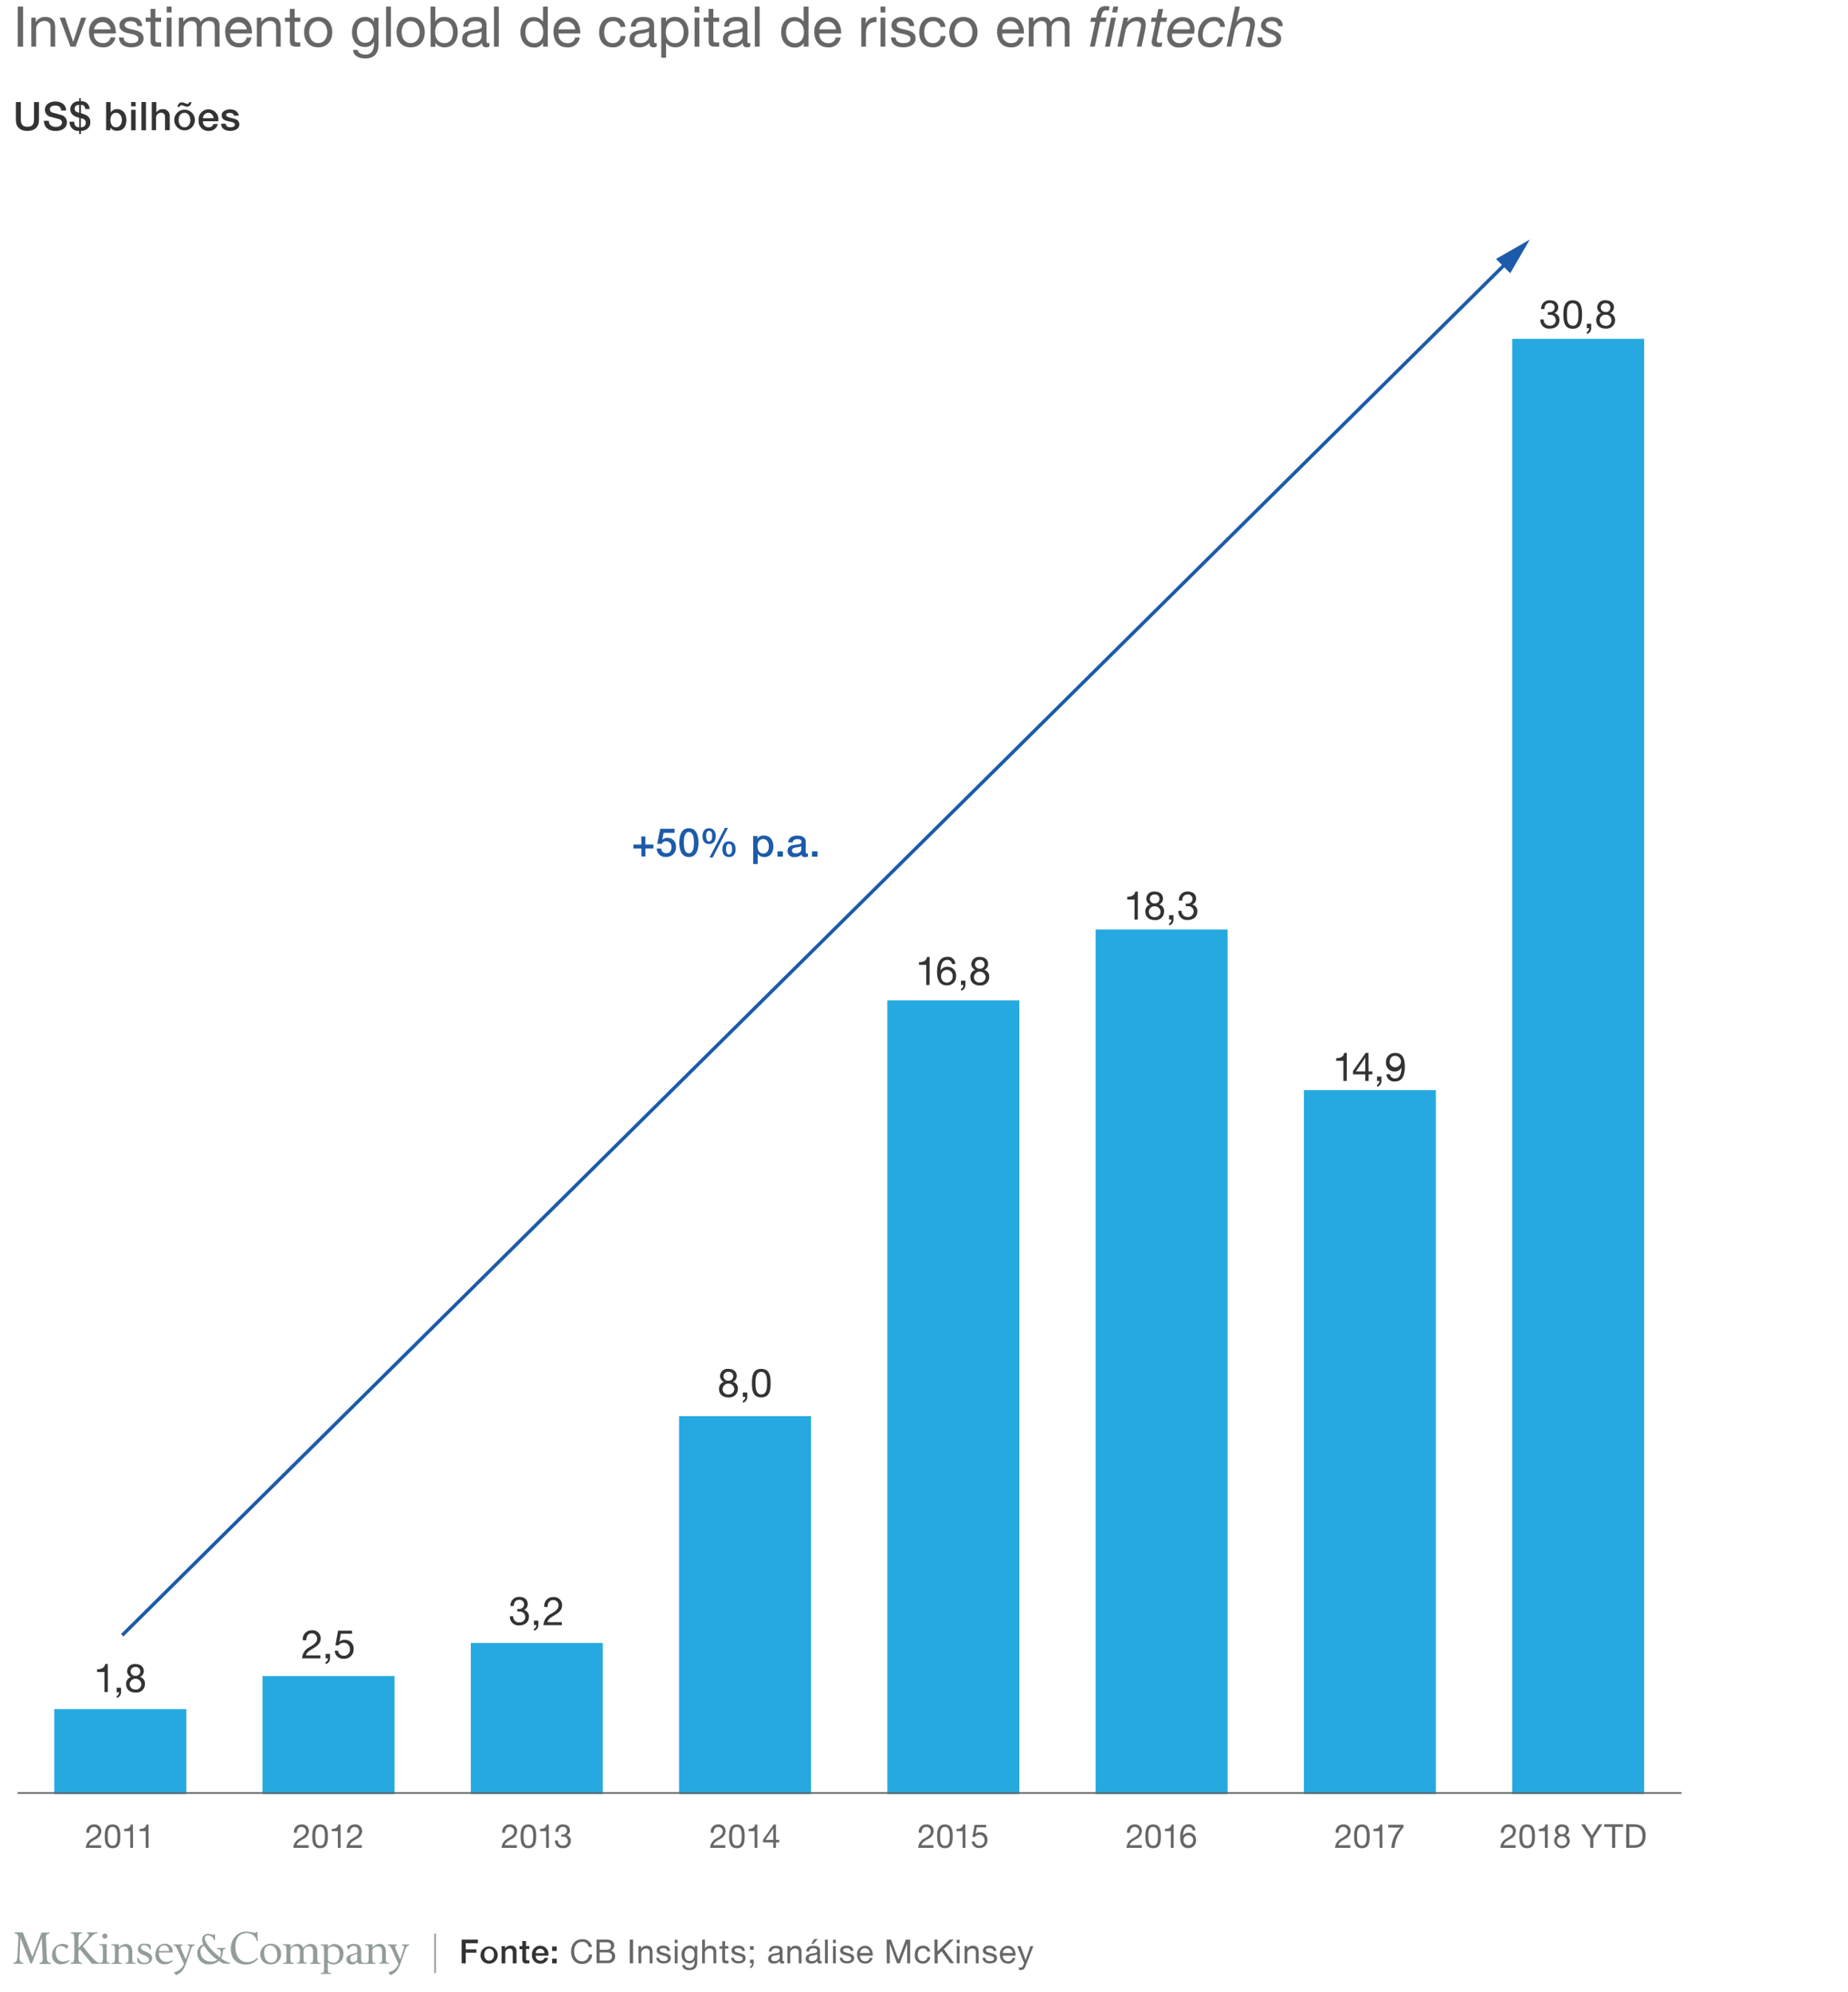 <svg xmlns="http://www.w3.org/2000/svg" viewBox="0 0 560 603.58"><defs><style>.cls-1{fill:#26a9e0;}.cls-2{fill:#333;}.cls-3,.cls-7,.cls-8{fill:none;}.cls-3{stroke:#939d98;}.cls-3,.cls-7{stroke-miterlimit:10;stroke-width:0.5px;}.cls-4{fill:#676767;}.cls-5{fill:#939d98;}.cls-6{fill:#666;}.cls-7{stroke:#666;stroke-linecap:square;}.cls-8{stroke:#1c5ba9;stroke-linejoin:round;stroke-width:1.05px;}.cls-9{fill:#1c5ba9;}</style></defs><title>Web-Synergy and disruption-Ex1 (port)</title><g id="Exhibit_" data-name="Exhibit #"><rect class="cls-1" x="458.23" y="102.68" width="40" height="441.04"/><rect class="cls-1" x="395.12" y="330.36" width="40" height="213.36"/><rect class="cls-1" x="332" y="281.68" width="40" height="262.05"/><rect class="cls-1" x="268.89" y="303.16" width="40" height="240.57"/><rect class="cls-1" x="205.78" y="429.17" width="40" height="114.56"/><rect class="cls-1" x="142.67" y="497.9" width="40" height="45.82"/><rect class="cls-1" x="79.56" y="507.93" width="40" height="35.8"/><rect class="cls-1" x="16.45" y="517.95" width="40" height="25.78"/><g id="Subtitle_unit_of_measure" data-name="Subtitle, unit of measure"><g id="Subtitle_Unit_of_measure-2" data-name="Subtitle/Unit of measure"><path class="cls-2" d="M4.82,30.92H6.31v5c0,1.16.08,2.49,2,2.49s2-1.33,2-2.49v-5h1.5V36.4c0,2.19-1.4,3.28-3.51,3.28S4.82,38.59,4.82,36.4Z"/><path class="cls-2" d="M14.8,36.62c0,1.32,1,1.84,2.17,1.84s1.81-.65,1.81-1.3a1,1,0,0,0-.71-1c-.6-.23-1.38-.39-2.55-.71a2.18,2.18,0,0,1-1.9-2.17c0-1.71,1.59-2.52,3.13-2.52,1.79,0,3.29.95,3.29,2.74h-1.5c-.07-1.11-.81-1.52-1.85-1.52-.69,0-1.57.26-1.57,1.12,0,.6.41.94,1,1.1.13,0,2,.53,2.47.66A2.28,2.28,0,0,1,20.28,37c0,1.92-1.7,2.68-3.41,2.68-2,0-3.53-.93-3.57-3.06Z"/><path class="cls-2" d="M22.49,36.88c0,1,.44,1.69,1.54,1.72V35.7c-1.31-.36-2.73-.89-2.73-2.64A2.46,2.46,0,0,1,24,30.71v-.93h.51v.93a2.33,2.33,0,0,1,2.63,2.34H25.8a1.14,1.14,0,0,0-1.26-1.26v2.53c1.45.39,2.84.93,2.84,2.66s-1.24,2.63-2.84,2.7v.94H24v-.94a2.66,2.66,0,0,1-2.91-2.8ZM24,31.79c-.87,0-1.36.34-1.36,1.18S23.35,34,24,34.19Zm.51,6.81c.87-.06,1.48-.46,1.48-1.42s-.73-1.18-1.48-1.37Z"/><path class="cls-2" d="M32.16,30.92h1.37v3.16h0a2.28,2.28,0,0,1,1.85-1c2,0,2.9,1.49,2.9,3.3s-.84,3.24-2.67,3.24a2.23,2.23,0,0,1-2.15-1h0v.85h-1.3Zm3.06,3.27c-1.15,0-1.74.87-1.74,2.19s.64,2.19,1.74,2.19,1.72-1.11,1.72-2.19S36.35,34.19,35.22,34.19Z"/><path class="cls-2" d="M39.74,30.92H41.1v1.29H39.74Zm0,2.36H41.1v6.2H39.74Z"/><path class="cls-2" d="M42.87,30.92h1.36v8.56H42.87Z"/><path class="cls-2" d="M46,30.92h1.37v3.17h0a2.19,2.19,0,0,1,1.86-1,2,2,0,0,1,2.2,2.11v4.26H50v-3.9c0-1-.41-1.39-1.21-1.39a1.51,1.51,0,0,0-1.5,1.63v3.66H46Z"/><path class="cls-2" d="M52.8,36.37a3.13,3.13,0,1,1,6.26,0,3.13,3.13,0,1,1-6.26,0ZM58,30.92a1.93,1.93,0,0,1-.39,1,1.14,1.14,0,0,1-.94.4,2.58,2.58,0,0,1-.88-.22,2.94,2.94,0,0,0-.83-.22.53.53,0,0,0-.51.49h-.68c.1-.61.52-1.35,1.25-1.35a2.39,2.39,0,0,1,1,.23,2.52,2.52,0,0,0,.74.22.59.59,0,0,0,.6-.52Zm-.34,5.45c0-1.07-.54-2.18-1.77-2.18s-1.76,1.11-1.76,2.18.54,2.2,1.76,2.2S57.7,37.45,57.7,36.37Z"/><path class="cls-2" d="M61.51,36.73a1.66,1.66,0,0,0,1.67,1.84,1.44,1.44,0,0,0,1.51-1H66a2.72,2.72,0,0,1-2.81,2.11,2.94,2.94,0,0,1-3-3.27,3,3,0,1,1,5.92.35Zm3.19-.9a1.61,1.61,0,0,0-1.55-1.64,1.63,1.63,0,0,0-1.64,1.64Z"/><path class="cls-2" d="M68.39,37.49c.07.79.67,1.08,1.4,1.08.52,0,1.42-.11,1.38-.82s-1-.8-2-1-2-.58-2-1.83,1.46-1.78,2.59-1.78,2.42.53,2.59,1.91H70.91c-.12-.65-.66-.83-1.26-.83-.4,0-1.13.1-1.13.64s1,.76,2,1,2,.59,2,1.81c0,1.48-1.49,2-2.77,2-1.56,0-2.72-.7-2.75-2.16Z"/></g></g><g id="Attribution_and_source_new" data-name="Attribution and source new"><line class="cls-3" x1="131.85" y1="585.96" x2="131.85" y2="597.96"/><path class="cls-2" d="M139.89,587.81h4.93v1.08h-3.68v1.87h3.23v1h-3.23V595h-1.25Z"/><path class="cls-2" d="M145.62,592.36a2.61,2.61,0,1,1,2.61,2.73A2.5,2.5,0,0,1,145.62,592.36Zm4.08,0c0-.89-.45-1.82-1.47-1.82s-1.47.93-1.47,1.82.45,1.83,1.47,1.83S149.7,593.26,149.7,592.36Z"/><path class="cls-2" d="M152,589.78h1.08v.76l0,0a1.85,1.85,0,0,1,1.61-.92,1.63,1.63,0,0,1,1.83,1.76V595h-1.14V591.7c0-.81-.34-1.16-1-1.16a1.26,1.26,0,0,0-1.25,1.36V595H152Z"/><path class="cls-2" d="M157.41,589.78h.86v-1.55h1.14v1.55h1v.85h-1v2.76c0,.47,0,.71.55.71a2,2,0,0,0,.48,0v.88c-.25,0-.49.06-.74.06-1.19,0-1.41-.46-1.43-1.32v-3h-.86Z"/><path class="cls-2" d="M162.35,592.66a1.38,1.38,0,0,0,1.39,1.53,1.2,1.2,0,0,0,1.26-.86h1.08a2.26,2.26,0,0,1-2.34,1.76,2.45,2.45,0,0,1-2.53-2.72,2.5,2.5,0,1,1,4.94.29Zm2.66-.75a1.33,1.33,0,1,0-2.66,0Z"/><path class="cls-2" d="M167.31,589.89h1.39v1.35h-1.39Zm0,3.71h1.39V595h-1.39Z"/><path class="cls-4" d="M178.38,590a1.88,1.88,0,0,0-2-1.52c-1.7,0-2.42,1.4-2.42,2.89s.72,3,2.43,3a2,2,0,0,0,2.06-2.06h1a2.91,2.91,0,0,1-3.09,2.86c-2.22,0-3.3-1.64-3.3-3.72s1.18-3.76,3.38-3.76a2.72,2.72,0,0,1,2.93,2.32Z"/><path class="cls-4" d="M180.78,587.81h2.59a4.3,4.3,0,0,1,1.89.26,1.69,1.69,0,0,1,.84,1.49,1.65,1.65,0,0,1-1.06,1.6v0a1.64,1.64,0,0,1,1.36,1.72,2,2,0,0,1-2.17,2.05h-3.45Zm.95,3.07h1.9c1.08,0,1.52-.39,1.52-1.14,0-1-.7-1.13-1.52-1.13h-1.9Zm0,3.27h2.38a1.22,1.22,0,0,0,1.34-1.28c0-.93-.75-1.19-1.55-1.19h-2.17Z"/><path class="cls-4" d="M190.85,587.81h1V595h-1Z"/><path class="cls-4" d="M193.46,589.78h.8v.82h0a1.8,1.8,0,0,1,1.68-.94c1.36,0,1.78.78,1.78,1.89V595h-.85v-3.5a1,1,0,0,0-1-1,1.45,1.45,0,0,0-1.53,1.62V595h-.85Z"/><path class="cls-4" d="M199.74,593.32c0,.76.69,1,1.39,1,.53,0,1.25-.12,1.25-.77s-.84-.77-1.69-1-1.69-.47-1.69-1.46,1-1.47,1.93-1.47c1.14,0,2,.36,2.12,1.62h-.85c-.06-.66-.64-.87-1.2-.87s-1.1.14-1.1.66.9.71,1.69.9,1.69.47,1.69,1.47c0,1.23-1.15,1.63-2.2,1.63s-2.14-.47-2.19-1.75Z"/><path class="cls-4" d="M205.32,588.85h-.85v-1h.85Zm-.85.93h.85V595h-.85Z"/><path class="cls-4" d="M211.29,594.51c0,1.68-.76,2.54-2.39,2.54-1,0-2.09-.39-2.14-1.52h.85c0,.62.78.84,1.34.84,1.11,0,1.55-.8,1.55-2v-.34h0a1.72,1.72,0,0,1-1.61.94,2.34,2.34,0,0,1-2.31-2.62,2.44,2.44,0,0,1,2.39-2.73,1.69,1.69,0,0,1,1.54.86h0v-.74h.79Zm-.83-2.25c0-.91-.4-1.85-1.47-1.85s-1.53.89-1.53,1.88.34,2,1.46,2S210.46,593.23,210.46,592.26Z"/><path class="cls-4" d="M212.78,587.81h.85v2.73h0a1.75,1.75,0,0,1,1.63-.88c1.36,0,1.78.78,1.78,1.89V595h-.85v-3.5a1,1,0,0,0-1.05-1,1.45,1.45,0,0,0-1.53,1.62V595h-.85Z"/><path class="cls-4" d="M219.72,589.78h1v.75h-1v3.21c0,.39.11.46.64.46h.39V595h-.65c-.88,0-1.23-.18-1.23-1.13v-3.29H218v-.75h.88v-1.55h.85Z"/><path class="cls-4" d="M222.41,593.32c0,.76.69,1,1.39,1,.53,0,1.25-.12,1.25-.77s-.84-.77-1.69-1-1.69-.47-1.69-1.46,1-1.47,1.93-1.47c1.14,0,2.05.36,2.12,1.62h-.85c-.06-.66-.64-.87-1.2-.87s-1.1.14-1.1.66.9.71,1.69.9,1.68.47,1.68,1.47c0,1.23-1.14,1.63-2.19,1.63s-2.14-.47-2.19-1.75Z"/><path class="cls-4" d="M228.39,590.89h-1.11v-1.11h1.11Zm-1.11,3h1.11v1a1.48,1.48,0,0,1-1.1,1.57v-.5a1,1,0,0,0,.58-1h-.59Z"/><path class="cls-4" d="M237.62,594.93a1.11,1.11,0,0,1-.6.14c-.44,0-.72-.24-.72-.8a2.29,2.29,0,0,1-1.82.8c-.94,0-1.71-.42-1.71-1.45s.87-1.42,1.75-1.59,1.74-.12,1.74-.76-.61-.86-1.15-.86c-.72,0-1.25.22-1.29,1H233c.05-1.28,1-1.73,2.19-1.73.93,0,1.94.21,1.94,1.42v2.66c0,.4,0,.58.26.58a.66.66,0,0,0,.26-.05Zm-1.37-2.65a4.38,4.38,0,0,1-1.54.35c-.56.1-1,.3-1,.93s.48.76,1,.76c1.12,0,1.58-.7,1.58-1.17Z"/><path class="cls-4" d="M238.62,589.78h.8v.82h0a1.8,1.8,0,0,1,1.68-.94c1.36,0,1.78.78,1.78,1.89V595h-.85v-3.5a1,1,0,0,0-1.05-1,1.45,1.45,0,0,0-1.53,1.62V595h-.85Z"/><path class="cls-4" d="M249,594.93a1.11,1.11,0,0,1-.6.14c-.44,0-.72-.24-.72-.8a2.29,2.29,0,0,1-1.82.8c-.94,0-1.71-.42-1.71-1.45s.87-1.42,1.75-1.59,1.74-.12,1.74-.76-.61-.86-1.15-.86c-.72,0-1.25.22-1.29,1h-.85c0-1.28,1-1.73,2.19-1.73.93,0,1.94.21,1.94,1.42v2.66c0,.4,0,.58.26.58a.66.66,0,0,0,.26-.05Zm-1.37-2.65a4.38,4.38,0,0,1-1.54.35c-.56.1-1,.3-1,.93s.48.76,1,.76c1.12,0,1.58-.7,1.58-1.17Zm-.9-4.64h1.09l-1.31,1.43h-.64Z"/><path class="cls-4" d="M250,587.81h.85V595H250Z"/><path class="cls-4" d="M253.27,588.85h-.85v-1h.85Zm-.85.93h.85V595h-.85Z"/><path class="cls-4" d="M255.31,593.32c0,.76.69,1,1.39,1,.53,0,1.25-.12,1.25-.77s-.84-.77-1.69-1-1.69-.47-1.69-1.46,1-1.47,1.93-1.47c1.14,0,2,.36,2.12,1.62h-.85c-.06-.66-.64-.87-1.2-.87s-1.1.14-1.1.66.9.71,1.69.9,1.68.47,1.68,1.47c0,1.23-1.14,1.63-2.19,1.63s-2.14-.47-2.19-1.75Z"/><path class="cls-4" d="M264.39,593.31a2.07,2.07,0,0,1-2.2,1.76c-1.65,0-2.43-1.14-2.48-2.72a2.49,2.49,0,0,1,2.43-2.69c1.82,0,2.38,1.71,2.33,3h-3.86a1.52,1.52,0,0,0,1.61,1.7,1.25,1.25,0,0,0,1.34-1Zm-.81-1.44a1.49,1.49,0,0,0-1.49-1.46,1.47,1.47,0,0,0-1.48,1.46Z"/><path class="cls-4" d="M268.7,587.81H270l2.25,6,2.25-6h1.3V595h-.9V589h0L272.66,595h-.81L269.62,589h0V595h-.9Z"/><path class="cls-4" d="M281,591.44a1.2,1.2,0,0,0-1.28-1c-1.23,0-1.61,1-1.61,2s.43,1.89,1.51,1.89a1.34,1.34,0,0,0,1.42-1.26h.87a2.15,2.15,0,0,1-2.28,2,2.35,2.35,0,0,1-2.42-2.64c0-1.55.8-2.77,2.44-2.77a2,2,0,0,1,2.23,1.78Z"/><path class="cls-4" d="M283.16,587.81h.95v3.56l3.61-3.56H289l-3,2.88,3.12,4.26h-1.19l-2.58-3.61-1.19,1.11V595h-.95Z"/><path class="cls-4" d="M290.79,588.85h-.85v-1h.85Zm-.85.93h.85V595h-.85Z"/><path class="cls-4" d="M292.31,589.78h.8v.82h0a1.8,1.8,0,0,1,1.68-.94c1.36,0,1.77.78,1.77,1.89V595h-.84v-3.5a1,1,0,0,0-1.05-1,1.45,1.45,0,0,0-1.53,1.62V595h-.85Z"/><path class="cls-4" d="M298.59,593.32c0,.76.69,1,1.39,1,.53,0,1.25-.12,1.25-.77s-.84-.77-1.69-1-1.69-.47-1.69-1.46,1-1.47,1.93-1.47c1.14,0,2.05.36,2.12,1.62h-.85c-.06-.66-.64-.87-1.2-.87s-1.1.14-1.1.66.9.71,1.69.9,1.69.47,1.69,1.47c0,1.23-1.15,1.63-2.2,1.63s-2.14-.47-2.19-1.75Z"/><path class="cls-4" d="M307.67,593.31a2.07,2.07,0,0,1-2.2,1.76c-1.65,0-2.43-1.14-2.48-2.72a2.49,2.49,0,0,1,2.43-2.69c1.83,0,2.38,1.71,2.33,3h-3.86a1.52,1.52,0,0,0,1.61,1.7,1.25,1.25,0,0,0,1.34-1Zm-.81-1.44a1.49,1.49,0,0,0-1.49-1.46,1.47,1.47,0,0,0-1.48,1.46Z"/><path class="cls-4" d="M310.87,595.64c-.39,1-.74,1.38-1.5,1.38a1.69,1.69,0,0,1-.59-.09v-.78a1.74,1.74,0,0,0,.5.12.73.73,0,0,0,.7-.47l.35-.88-2.05-5.14h1l1.51,4.23h0l1.44-4.23h.9Z"/><path class="cls-5" d="M12,595.12v-.29c.72-.08,1-.38.93-1.34l-.28-6.24-3,7.8H9.24l-3.06-7.8-.27,5.86c0,1.23.22,1.56,1.15,1.72v.29H4v-.29c.87-.1,1.21-.56,1.28-1.81l.3-5.82c0-1.1-.68-1.23-1.18-1.33v-.28H6.91L9.79,593l2.81-7.33H15v.3c-.75.06-1.11.43-1.08,1.3l.28,6c.05,1.15.39,1.55,1.24,1.63v.29H12"/><path class="cls-5" d="M18.6,595.28a2.63,2.63,0,0,1-2.83-2.82,3.26,3.26,0,0,1,3.11-3.36,2.9,2.9,0,0,1,1.78.51,2.21,2.21,0,0,1-.38,1l-.12,0a2.16,2.16,0,0,0-1.73-.87,1.49,1.49,0,0,0-1.08.38,2,2,0,0,0-.46,1.48c0,1.47.61,2.86,2.26,2.86a3.4,3.4,0,0,0,1.74-.49l.13.28a3.5,3.5,0,0,1-2.42,1"/><path class="cls-5" d="M27.87,595.12c-1.31-1.48-2.52-3-3.66-4.41l-.44.5v.53c0,2.86,0,2.94,1.08,3.09v.29H21.44v-.29c1-.08,1.08-.25,1.08-2.91v-3.29c0-2.46-.05-2.67-1.08-2.76v-.28h3.41v.28c-1,.13-1.08.29-1.08,2.73v1.79l2.51-2.77c.61-.67.66-1,.66-1.22s-.17-.44-.58-.53v-.28h3.19v.28c-.93,0-1.46.59-2.46,1.68l-2,2.26c.63.82,1.71,2.11,2.36,2.88,1.68,1.94,2.21,2.09,2.74,2.14v.29H27.87"/><path class="cls-5" d="M31.69,587.5a.77.77,0,0,1,0-1.53.77.77,0,1,1,0,1.53m-1.57,7.62v-.29c1-.05,1.06-.05,1.06-2.16v-1.46c0-1.66-.12-1.71-1.08-1.75v-.28h2.23v3.51c0,2.09,0,2.08,1,2.14v.29Z"/><path class="cls-5" d="M38,595.12v-.29c.85-.05.92-.06.92-2v-1.2c0-1.43-.58-1.74-1.32-1.74s-1.64.68-1.64,1.23v1.61c0,2.09,0,2.08,1,2.14v.29H33.76v-.29c1-.05,1.06-.05,1.06-2.16v-1.46c0-1.66-.12-1.71-1.08-1.75v-.28H36v1.07a2.75,2.75,0,0,1,2.18-1.15c.94,0,1.92.56,1.92,2.36v1.33c0,2,0,2,1,2v.29H38"/><path class="cls-5" d="M43.75,595.27c-.79,0-1.73-.2-2-.59a5.53,5.53,0,0,1-.14-1.36H42a1.74,1.74,0,0,0,1.8,1.51c.86,0,1.38-.33,1.38-.88,0-1.63-3.41-1.23-3.41-3.22a1.74,1.74,0,0,1,2-1.68,4.72,4.72,0,0,1,1.74.3,3.87,3.87,0,0,1,.17,1.48h-.27a1.89,1.89,0,0,0-1.71-1.38c-.55,0-1,.25-1,.74,0,1.42,3.39,1.09,3.39,3.28,0,1-.86,1.8-2.27,1.8"/><path class="cls-5" d="M51.23,591.26H48.17c.1-1.1.6-1.71,1.54-1.71s1.5.61,1.52,1.71m1.08,3.06-.13-.28a3.45,3.45,0,0,1-1.75.5c-1.65,0-2.33-1.48-2.28-2.83h4.16A2.3,2.3,0,0,0,50,589.05c-1.73,0-2.9,1.38-2.9,3.29a2.67,2.67,0,0,0,2.83,2.94,3.52,3.52,0,0,0,2.43-1"/><path class="cls-5" d="M57.93,590.63,56.74,594c-.78,2.21-1.21,3.67-3.42,4.57a2.93,2.93,0,0,1-.57-.93,3.75,3.75,0,0,0,3-2.48l-1.55-3.44c-.91-2-1-2.13-1.66-2.16v-.29h2.77v.29c-.43.05-.56.18-.56.41a3.8,3.8,0,0,0,.41,1.25l1.12,2.61,1.14-3.38c.2-.58-.08-.86-.59-.89v-.29H59v.29c-.41,0-.83.31-1.09,1.08"/><path class="cls-5" d="M65.87,593.94a3.6,3.6,0,0,1-2,.5,3,3,0,0,1-3.13-2.88,1.72,1.72,0,0,1,1.13-1.86,14.83,14.83,0,0,0,4,4.24m3.86,1.18v-.29A6.7,6.7,0,0,1,67,593.44a6.28,6.28,0,0,0,.57-2.23c.08-.58.51-.57.79-.6v-.26H65.67v.26c.64.08,1.25.17,1.25,1.15a2.61,2.61,0,0,1-.32,1.38c-2.36-1.85-4.54-4.41-4.54-5.69a.87.87,0,0,1,1-.93A2,2,0,0,1,64.91,588h.26l0-1.79h-.27a.24.24,0,0,1-.2.2,7.92,7.92,0,0,0-1.61-.37,1.74,1.74,0,0,0-1.83,1.8,3.08,3.08,0,0,0,.4,1.39,2.67,2.67,0,0,0-1.88,2.66,3.34,3.34,0,0,0,3.58,3.41,4.39,4.39,0,0,0,3-1.09,9.81,9.81,0,0,0,1.37.88Z"/><path class="cls-5" d="M74.45,595.35c-2.76,0-4.51-1.83-4.51-4.74s1.9-5.25,4.74-5.25a14.94,14.94,0,0,1,2.51.4.53.53,0,0,0,.52-.3H78l.09,2.84h-.28a2.93,2.93,0,0,0-3.06-2.48c-2.13,0-3.42,1.5-3.42,4.18s1.33,4.63,3.56,4.63a3.86,3.86,0,0,0,3-1.31l.27.3a4.44,4.44,0,0,1-3.71,1.73"/><path class="cls-5" d="M84,592.54c0,1.38-.62,2.23-1.87,2.23-1.08,0-2.09-1-2.09-3,0-1.43.68-2.21,1.83-2.21s2.13,1,2.13,3m1.18-.38a3,3,0,0,0-1.32-2.65,3.42,3.42,0,0,0-1.82-.46,3.19,3.19,0,0,0-1.87,5.77,3.53,3.53,0,0,0,1.85.45,3,3,0,0,0,3.16-3.11"/><path class="cls-5" d="M94,595.12v-.29c.87-.06.88-.15.88-1.94v-1.36c0-1.24-.48-1.68-1.23-1.68A1.58,1.58,0,0,0,92,591.11v1.68c0,1.88,0,2,1,2v.29H90v-.29c.83-.05.88-.15.88-2.11v-1.19c0-1.18-.38-1.68-1.28-1.68A1.59,1.59,0,0,0,88,591.13v1.73c0,1.89.08,1.89,1,2v.29H85.8v-.29c1,0,1,0,1-1.92v-1.7c0-1.66-.11-1.71-1.08-1.75v-.28H88v1.07a2.7,2.7,0,0,1,2.08-1.15,1.7,1.7,0,0,1,1.81,1.29,2.79,2.79,0,0,1,2.26-1.29c1.05,0,2,.61,2,2.26v1.55c0,1.72,0,1.87,1,1.92v.29H94"/><path class="cls-5" d="M102.89,592.27c0,1.55-.65,2.55-1.86,2.55-.78,0-1.65-.45-1.65-1v-2.95c0-.49.72-1,1.52-1,1.22,0,2,.91,2,2.42m1.2-.15a2.77,2.77,0,0,0-2.66-3,2.66,2.66,0,0,0-2.05,1v-.88H97.2v.28c.92,0,1,.09,1,2v4.06c0,2.11.06,2.28-1,2.33v.28h3.18v-.28c-1.13,0-1.05-.22-1.05-2.43v-.82a2.55,2.55,0,0,0,1.78.64,2.91,2.91,0,0,0,2.93-3.15"/><path class="cls-5" d="M108.26,593.7c0,.5-.67.92-1.2.92a.89.89,0,0,1-.91-1c0-1.21,1.26-1.08,2.11-1.55v1.63m2.46,1.42v-.29h-.35c-.83,0-.93-.28-.93-1.46v-2a3.44,3.44,0,0,0-.12-1c-.28-.93-1-1.26-2.09-1.26a3.56,3.56,0,0,0-2.11.68,2.35,2.35,0,0,0,.45,1l.15,0a1.53,1.53,0,0,1,1.43-1.11,1.07,1.07,0,0,1,1.11,1.2v.68c0,.45-2,.53-2.81,1.21a1.3,1.3,0,0,0-.48,1,1.5,1.5,0,0,0,1.63,1.55,2.11,2.11,0,0,0,1.69-.82c.09.43.45.67,1,.67Z"/><path class="cls-5" d="M114.88,595.12v-.29c.84-.05.91-.06.91-2v-1.2c0-1.43-.58-1.74-1.32-1.74-.89,0-1.64.68-1.64,1.23v1.61c0,2.09,0,2.08,1,2.14v.29h-3.17v-.29c1-.05,1.06-.05,1.06-2.16v-1.46c0-1.66-.11-1.71-1.08-1.75v-.28h2.23v1.07A2.75,2.75,0,0,1,115,589.1c.94,0,1.92.56,1.92,2.36v1.33c0,2,0,2,1,2v.29h-3.1"/><path class="cls-5" d="M122.9,590.63,121.72,594c-.78,2.21-1.21,3.67-3.43,4.57a2.92,2.92,0,0,1-.56-.93,3.74,3.74,0,0,0,3-2.48l-1.54-3.44c-.92-2-1-2.13-1.67-2.16v-.29h2.78v.29c-.43.05-.56.18-.56.41a3.8,3.8,0,0,0,.41,1.25l1.12,2.61,1.14-3.38c.2-.58-.08-.86-.6-.89v-.29H124v.29c-.42,0-.83.31-1.1,1.08"/></g><g id="Glance_roman" data-name="Glance roman"><g id="Glance_2_lines" data-name="Glance 2 lines"><g id="Glance"><g id="Glance-2" data-name="Glance"><g id="_Jobs_in_advanced_economies_are_increasingly_for_high-skill_workers." data-name=" Jobs in advanced economies are increasingly for high-skill workers."><path class="cls-6" d="M5.39,2H7V14.14H5.39Z"/><path class="cls-6" d="M9.49,5.35h1.36V6.74h0a3.08,3.08,0,0,1,2.86-1.59c2.31,0,3,1.32,3,3.21v5.78H15.32v-6a1.66,1.66,0,0,0-1.78-1.77,2.47,2.47,0,0,0-2.6,2.75v5H9.49Z"/><path class="cls-6" d="M22.9,14.14H21.36L18.09,5.35h1.62l2.46,7.33h0L24.6,5.35h1.52Z"/><path class="cls-6" d="M34.94,11.35a3.54,3.54,0,0,1-3.76,3c-2.8,0-4.13-1.94-4.21-4.62S28.7,5.15,31.1,5.15c3.11,0,4.06,2.9,4,5H28.5a2.58,2.58,0,0,0,2.73,2.89,2.12,2.12,0,0,0,2.28-1.72ZM33.54,8.9a2.52,2.52,0,0,0-5,0Z"/><path class="cls-6" d="M37.46,11.37c0,1.29,1.17,1.7,2.36,1.7.9,0,2.12-.21,2.12-1.31s-1.42-1.31-2.87-1.63-2.87-.8-2.87-2.49S38,5.15,39.48,5.15c1.94,0,3.48.61,3.6,2.75H41.64c-.1-1.12-1.09-1.48-2-1.48s-1.87.24-1.87,1.12c0,1,1.53,1.21,2.87,1.53s2.87.8,2.87,2.5c0,2.09-1.95,2.77-3.74,2.77-2,0-3.63-.8-3.72-3Z"/><path class="cls-6" d="M47.08,5.35h1.75V6.62H47.08v5.46c0,.66.18.78,1.09.78h.66v1.28H47.72c-1.49,0-2.09-.31-2.09-1.92V6.62H44.14V5.35h1.49V2.71h1.45Z"/><path class="cls-6" d="M52,3.77H50.51V2H52ZM50.51,5.35H52v8.79H50.51Z"/><path class="cls-6" d="M54.2,5.35h1.36V6.64h0a3.26,3.26,0,0,1,2.84-1.49,2.34,2.34,0,0,1,2.42,1.49A3.25,3.25,0,0,1,63.6,5.15c1.75,0,2.92.73,2.92,2.54v6.45H65.08V8.38c0-1.09-.29-2-1.7-2a2.13,2.13,0,0,0-2.3,2.24v5.48H59.64V8.38c0-1.14-.36-2-1.65-2a2.36,2.36,0,0,0-2.34,2.24v5.48H54.2Z"/><path class="cls-6" d="M76.2,11.35a3.54,3.54,0,0,1-3.76,3c-2.8,0-4.13-1.94-4.21-4.62S70,5.15,72.36,5.15c3.11,0,4.06,2.9,4,5H69.75a2.59,2.59,0,0,0,2.74,2.89,2.12,2.12,0,0,0,2.28-1.72ZM74.8,8.9a2.53,2.53,0,0,0-5,0Z"/><path class="cls-6" d="M77.83,5.35h1.36V6.74h0a3.08,3.08,0,0,1,2.86-1.59c2.31,0,3,1.32,3,3.21v5.78H83.66v-6a1.66,1.66,0,0,0-1.78-1.77,2.47,2.47,0,0,0-2.61,2.75v5H77.83Z"/><path class="cls-6" d="M89.29,5.35H91V6.62H89.29v5.46c0,.66.18.78,1.09.78H91v1.28H89.93c-1.49,0-2.09-.31-2.09-1.92V6.62H86.35V5.35h1.49V2.71h1.45Z"/><path class="cls-6" d="M96.43,5.15c2.78,0,4.26,2,4.26,4.6s-1.48,4.59-4.26,4.59-4.27-2-4.27-4.59S93.64,5.15,96.43,5.15Zm0,7.92c1.51,0,2.73-1.19,2.73-3.32s-1.22-3.33-2.73-3.33-2.74,1.19-2.74,3.33S94.91,13.07,96.43,13.07Z"/><path class="cls-6" d="M114.7,13.39c0,2.86-1.31,4.32-4.08,4.32-1.65,0-3.55-.67-3.64-2.59h1.45c.07,1.06,1.32,1.43,2.28,1.43,1.88,0,2.63-1.36,2.63-3.33v-.58h0a2.94,2.94,0,0,1-2.74,1.6c-2.62,0-3.93-2.06-3.93-4.45,0-2.08,1-4.64,4.07-4.64a2.85,2.85,0,0,1,2.61,1.46h0V5.35h1.36Zm-1.43-3.83c0-1.54-.68-3.14-2.5-3.14s-2.6,1.51-2.6,3.2.58,3.34,2.49,3.34S113.27,11.21,113.27,9.56Z"/><path class="cls-6" d="M117,2h1.45V14.14H117Z"/><path class="cls-6" d="M124.44,5.15c2.79,0,4.27,2,4.27,4.6s-1.48,4.59-4.27,4.59-4.26-2-4.26-4.59S121.65,5.15,124.44,5.15Zm0,7.92c1.52,0,2.74-1.19,2.74-3.32S126,6.42,124.44,6.42s-2.73,1.19-2.73,3.33S122.93,13.07,124.44,13.07Z"/><path class="cls-6" d="M130.46,2h1.45V6.54h0a3,3,0,0,1,2.8-1.39c2.71,0,4,2.14,4,4.62s-1.33,4.57-4,4.57A3.37,3.37,0,0,1,131.94,13h0v1.18h-1.45Zm4.08,4.42c-1.94,0-2.69,1.67-2.69,3.31s.79,3.34,2.78,3.34,2.63-1.69,2.63-3.4S136.41,6.42,134.54,6.42Z"/><path class="cls-6" d="M148.28,14.1a1.91,1.91,0,0,1-1,.24c-.75,0-1.22-.41-1.22-1.36a3.89,3.89,0,0,1-3.1,1.36c-1.6,0-2.91-.71-2.91-2.46,0-2,1.48-2.42,3-2.71s3-.2,3-1.29c0-1.26-1-1.46-2-1.46-1.22,0-2.12.37-2.19,1.67h-1.45c.09-2.18,1.77-2.94,3.73-2.94,1.58,0,3.3.35,3.3,2.41v4.52c0,.68,0,1,.45,1a1.27,1.27,0,0,0,.45-.09Zm-2.35-4.5a7.41,7.41,0,0,1-2.62.59c-.95.17-1.77.51-1.77,1.58s.82,1.3,1.7,1.3c1.91,0,2.69-1.19,2.69-2Z"/><path class="cls-6" d="M149.7,2h1.45V14.14H149.7Z"/><path class="cls-6" d="M166,14.14h-1.44V13h0a2.94,2.94,0,0,1-2.8,1.39c-2.7,0-4.05-2.14-4.05-4.62s1.33-4.57,4-4.57a3.36,3.36,0,0,1,2.84,1.37h0V2H166Zm-4.08-1.07c1.94,0,2.69-1.67,2.69-3.32s-.78-3.33-2.77-3.33-2.64,1.68-2.64,3.4S160,13.07,161.89,13.07Z"/><path class="cls-6" d="M175.7,11.35a3.54,3.54,0,0,1-3.76,3c-2.81,0-4.13-1.94-4.22-4.62s1.74-4.57,4.13-4.57c3.12,0,4.07,2.9,4,5h-6.58A2.59,2.59,0,0,0,172,13.07a2.12,2.12,0,0,0,2.28-1.72ZM174.3,8.9a2.53,2.53,0,0,0-5.05,0Z"/><path class="cls-6" d="M188,8.17a2,2,0,0,0-2.17-1.75c-2.1,0-2.74,1.65-2.74,3.43,0,1.62.73,3.22,2.57,3.22a2.28,2.28,0,0,0,2.41-2.15h1.48a3.66,3.66,0,0,1-3.88,3.42c-2.68,0-4.11-1.87-4.11-4.49s1.36-4.7,4.15-4.7c2,0,3.58.93,3.79,3Z"/><path class="cls-6" d="M199,14.1a1.91,1.91,0,0,1-1,.24c-.75,0-1.22-.41-1.22-1.36a3.89,3.89,0,0,1-3.1,1.36c-1.59,0-2.9-.71-2.9-2.46,0-2,1.48-2.42,3-2.71s3-.2,3-1.29c0-1.26-1-1.46-1.95-1.46-1.23,0-2.13.37-2.2,1.67h-1.44c.08-2.18,1.77-2.94,3.72-2.94,1.58,0,3.3.35,3.3,2.41v4.52c0,.68,0,1,.46,1A1.22,1.22,0,0,0,199,13Zm-2.35-4.5a7.41,7.41,0,0,1-2.62.59c-.95.17-1.76.51-1.76,1.58s.81,1.3,1.7,1.3c1.9,0,2.68-1.19,2.68-2Z"/><path class="cls-6" d="M200.36,5.35h1.45V6.54h0a3,3,0,0,1,2.81-1.39c2.7,0,4,2.14,4,4.62s-1.32,4.57-4,4.57A3.37,3.37,0,0,1,201.84,13h0V17.5h-1.45Zm4.08,1.07c-1.94,0-2.68,1.67-2.68,3.31s.78,3.34,2.77,3.34,2.63-1.69,2.63-3.4S206.31,6.42,204.44,6.42Z"/><path class="cls-6" d="M211.92,3.77h-1.44V2h1.44Zm-1.44,1.58h1.44v8.79h-1.44Z"/><path class="cls-6" d="M216.17,5.35h1.75V6.62h-1.75v5.46c0,.66.19.78,1.09.78h.66v1.28h-1.1c-1.5,0-2.09-.31-2.09-1.92V6.62h-1.5V5.35h1.5V2.71h1.44Z"/><path class="cls-6" d="M227.31,14.1a1.91,1.91,0,0,1-1,.24c-.75,0-1.22-.41-1.22-1.36a3.89,3.89,0,0,1-3.1,1.36c-1.6,0-2.9-.71-2.9-2.46,0-2,1.47-2.42,3-2.71s3-.2,3-1.29c0-1.26-1-1.46-2-1.46-1.22,0-2.12.37-2.19,1.67h-1.44c.08-2.18,1.76-2.94,3.72-2.94,1.58,0,3.3.35,3.3,2.41v4.52c0,.68,0,1,.45,1a1.27,1.27,0,0,0,.45-.09ZM225,9.6a7.41,7.41,0,0,1-2.62.59c-1,.17-1.76.51-1.76,1.58s.81,1.3,1.7,1.3c1.9,0,2.68-1.19,2.68-2Z"/><path class="cls-6" d="M228.74,2h1.44V14.14h-1.44Z"/><path class="cls-6" d="M245,14.14h-1.44V13h0a2.94,2.94,0,0,1-2.8,1.39c-2.7,0-4.05-2.14-4.05-4.62s1.33-4.57,4-4.57a3.36,3.36,0,0,1,2.83,1.37h0V2H245Zm-4.08-1.07c1.94,0,2.69-1.67,2.69-3.32s-.78-3.33-2.77-3.33-2.64,1.68-2.64,3.4S239.05,13.07,240.92,13.07Z"/><path class="cls-6" d="M254.73,11.35a3.54,3.54,0,0,1-3.76,3c-2.8,0-4.13-1.94-4.22-4.62s1.74-4.57,4.14-4.57c3.11,0,4.06,2.9,4,5h-6.58A2.59,2.59,0,0,0,251,13.07a2.12,2.12,0,0,0,2.28-1.72Zm-1.4-2.45a2.53,2.53,0,0,0-5.05,0Z"/><path class="cls-6" d="M261,5.35h1.36V7.2h0a3.18,3.18,0,0,1,3.23-2V6.68c-2.33,0-3.18,1.32-3.18,3.55v3.91H261Z"/><path class="cls-6" d="M268.28,3.77h-1.45V2h1.45Zm-1.45,1.58h1.45v8.79h-1.45Z"/><path class="cls-6" d="M271.4,11.37c.06,1.29,1.18,1.7,2.37,1.7.9,0,2.12-.21,2.12-1.31s-1.43-1.31-2.87-1.63-2.87-.8-2.87-2.49,1.75-2.49,3.28-2.49c1.93,0,3.48.61,3.6,2.75h-1.44c-.11-1.12-1.09-1.48-2-1.48s-1.87.24-1.87,1.12c0,1,1.53,1.21,2.87,1.53s2.87.8,2.87,2.5c0,2.09-1.95,2.77-3.74,2.77-2,0-3.64-.8-3.72-3Z"/><path class="cls-6" d="M285,8.17a2.05,2.05,0,0,0-2.18-1.75c-2.09,0-2.74,1.65-2.74,3.43,0,1.62.73,3.22,2.57,3.22a2.27,2.27,0,0,0,2.41-2.15h1.48a3.64,3.64,0,0,1-3.87,3.42c-2.69,0-4.12-1.87-4.12-4.49s1.36-4.7,4.15-4.7c2,0,3.59.93,3.79,3Z"/><path class="cls-6" d="M291.94,5.15c2.79,0,4.27,2,4.27,4.6s-1.48,4.59-4.27,4.59-4.27-2-4.27-4.59S289.15,5.15,291.94,5.15Zm0,7.92c1.51,0,2.74-1.19,2.74-3.32s-1.23-3.33-2.74-3.33-2.74,1.19-2.74,3.33S290.43,13.07,291.94,13.07Z"/><path class="cls-6" d="M310.13,11.35a3.54,3.54,0,0,1-3.76,3c-2.8,0-4.13-1.94-4.21-4.62s1.73-4.57,4.13-4.57c3.11,0,4.06,2.9,4,5h-6.57a2.58,2.58,0,0,0,2.73,2.89,2.12,2.12,0,0,0,2.28-1.72ZM308.74,8.9a2.53,2.53,0,0,0-2.54-2.48,2.5,2.5,0,0,0-2.51,2.48Z"/><path class="cls-6" d="M311.76,5.35h1.36V6.64h0A3.23,3.23,0,0,1,316,5.15a2.33,2.33,0,0,1,2.42,1.49,3.25,3.25,0,0,1,2.75-1.49c1.75,0,2.92.73,2.92,2.54v6.45h-1.44V8.38c0-1.09-.29-2-1.7-2a2.12,2.12,0,0,0-2.29,2.24v5.48H317.2V8.38c0-1.14-.36-2-1.65-2a2.36,2.36,0,0,0-2.34,2.24v5.48h-1.45Z"/><path class="cls-6" d="M331.92,6.62h-1.49l.25-1.27h1.5c.46-1.79.53-3.49,2.84-3.49a4.86,4.86,0,0,1,1.2.14L336,3.22a3.23,3.23,0,0,0-.68-.08c-1.45,0-1.36,1.14-1.7,2.21h1.68l-.24,1.27h-1.7l-1.61,7.52h-1.45Zm4.78-1.27h1.44l-1.83,8.79h-1.45Zm1.78-1.58H337L337.4,2h1.46Z"/><path class="cls-6" d="M340.49,5.35h1.39l-.27,1.33h0a3.88,3.88,0,0,1,3.13-1.53c1.64,0,2.44.71,2.44,2.26A9.44,9.44,0,0,1,347,9.12l-1.07,5h-1.45L345.57,9a9.34,9.34,0,0,0,.21-1.36c0-.83-.68-1.22-1.53-1.22a3.18,3.18,0,0,0-2.18,1,3.64,3.64,0,0,0-1,1.84l-1,4.86h-1.44Z"/><path class="cls-6" d="M351.93,5.35h1.75l-.27,1.27h-1.75l-1.09,5.17c0,.21-.05.38-.05.58,0,.46.43.59.87.59a2.59,2.59,0,0,0,.83-.15L352,14.14a5,5,0,0,1-1,.1c-1.07,0-2-.31-2-1.43a3.83,3.83,0,0,1,.09-.73l1.15-5.46h-1.47L349,5.35h1.48l.54-2.6h1.45Z"/><path class="cls-6" d="M355.2,10.18a4.85,4.85,0,0,0-.05.76,2.14,2.14,0,0,0,2.27,2.13A2.51,2.51,0,0,0,360,11.38h1.44a3.83,3.83,0,0,1-4,3,3.36,3.36,0,0,1-3.72-3.53c0-3.37,2.11-5.66,4.52-5.66,2.59,0,3.72,1.41,3.72,3.89a5.78,5.78,0,0,1-.13,1.14Zm5.3-1.28a2,2,0,0,0-2.06-2.48,3.11,3.11,0,0,0-3,2.48Z"/><path class="cls-6" d="M369.73,8.14a1.66,1.66,0,0,0-1.85-1.72c-2.23,0-3.42,2.21-3.42,4.13,0,1.36.56,2.52,2.18,2.52a2.65,2.65,0,0,0,2.56-1.81h1.45a3.91,3.91,0,0,1-4,3.08c-2.4,0-3.62-1.43-3.62-3.79,0-2.79,1.71-5.4,4.86-5.4,2,0,3.23.95,3.29,3Z"/><path class="cls-6" d="M374.27,2h1.44l-1,4.64,0,0a3.88,3.88,0,0,1,3.13-1.53c1.65,0,2.45.71,2.45,2.26A9.63,9.63,0,0,1,380,9.12l-1.07,5h-1.44L378.64,9a9.3,9.3,0,0,0,.2-1.36c0-.83-.68-1.22-1.53-1.22a3.13,3.13,0,0,0-2.17,1,3.57,3.57,0,0,0-1,1.84l-1,4.86H371.7Z"/><path class="cls-6" d="M387.27,7.93c.07-1-.81-1.51-1.81-1.51s-1.87.24-1.87,1.12,1.15,1.14,2.31,1.62,2.33,1.08,2.33,2.46c0,2-1.89,2.72-3.59,2.72-2,0-3.57-.73-3.55-3h1.44c-.07,1.31,1,1.7,2.25,1.7.93,0,2-.34,2-1.35,0-.85-1.15-1.19-2.31-1.66S382.14,9,382.14,7.68c0-1.63,1.63-2.53,3.26-2.53s3.32.73,3.32,2.78Z"/></g></g></g></g></g><path class="cls-2" d="M32.66,512.79h-1V506.7H29.43v-.82c1.16,0,2.22-.31,2.45-1.59h.78Z"/><path class="cls-2" d="M35.35,511.46h1.33v1.21a1.77,1.77,0,0,1-1.32,1.88V514a1.16,1.16,0,0,0,.7-1.16h-.71Z"/><path class="cls-2" d="M41,504.29c1.86,0,2.58,1.09,2.58,2.17a2,2,0,0,1-1.17,1.76,2,2,0,0,1,1.51,2.12,2.57,2.57,0,0,1-2.82,2.59c-1.63,0-2.89-.85-2.89-2.59a2.15,2.15,0,0,1,1.49-2.12,1.92,1.92,0,0,1-1.19-1.76A2.26,2.26,0,0,1,41,504.29Zm.1,7.74a1.64,1.64,0,0,0,1.74-1.65,1.78,1.78,0,0,0-3.55,0A1.63,1.63,0,0,0,41.09,512Zm0-4.17a1.3,1.3,0,0,0,1.4-1.37,1.27,1.27,0,0,0-1.43-1.3,1.32,1.32,0,0,0-1.48,1.3A1.34,1.34,0,0,0,41.09,507.86Z"/><path class="cls-2" d="M91.78,497.07a2.63,2.63,0,0,1,2.73-3,2.42,2.42,0,0,1,2.67,2.44c0,1.5-1,2.26-2.07,2.92s-2.18,1.18-2.38,2.24h4.36v.9H91.54a4.06,4.06,0,0,1,2.39-3.48c1.44-.89,2.17-1.41,2.17-2.59A1.55,1.55,0,0,0,94.45,495c-1.18,0-1.69,1.09-1.65,2.11Z"/><path class="cls-2" d="M98.68,501.23H100v1.21a1.78,1.78,0,0,1-1.32,1.88v-.6a1.13,1.13,0,0,0,.69-1.16h-.7Z"/><path class="cls-2" d="M106.71,495.1h-3.43l-.45,2.45,0,0a2.15,2.15,0,0,1,1.58-.61,2.65,2.65,0,0,1,2.75,2.91,2.78,2.78,0,0,1-3,2.83,2.5,2.5,0,0,1-2.72-2.43h1a1.68,1.68,0,0,0,1.79,1.53,1.79,1.79,0,0,0,1.8-2,1.84,1.84,0,0,0-1.92-1.93,2,2,0,0,0-1.58.8l-.88-.05.79-4.41h4.2Z"/><path class="cls-2" d="M156.76,487.6h.44a1.44,1.44,0,0,0,1.62-1.39,1.35,1.35,0,0,0-1.51-1.37c-1.12,0-1.6.85-1.61,1.85h-1a2.53,2.53,0,0,1,2.63-2.75c1.47,0,2.59.71,2.59,2.28a2,2,0,0,1-1.18,1.69v0a1.94,1.94,0,0,1,1.54,2.07c0,1.7-1.33,2.59-2.93,2.59a2.58,2.58,0,0,1-2.83-2.77h1a1.73,1.73,0,0,0,1.81,1.87,1.69,1.69,0,0,0,1.85-1.64,1.63,1.63,0,0,0-1.81-1.64,6,6,0,0,0-.61,0Z"/><path class="cls-2" d="M161.8,491.12h1.33v1.21a1.8,1.8,0,0,1-1.32,1.89v-.6a1.16,1.16,0,0,0,.7-1.17h-.71Z"/><path class="cls-2" d="M164.94,487a2.63,2.63,0,0,1,2.73-3,2.41,2.41,0,0,1,2.66,2.45c0,1.5-1,2.25-2.06,2.91s-2.18,1.19-2.39,2.24h4.37v.9h-5.56a4,4,0,0,1,2.39-3.47c1.44-.89,2.17-1.42,2.17-2.59a1.55,1.55,0,0,0-1.64-1.54c-1.19,0-1.69,1.09-1.66,2.11Z"/><path class="cls-2" d="M220.69,414.84c1.85,0,2.57,1.09,2.57,2.17a2,2,0,0,1-1.17,1.77,2,2,0,0,1,1.51,2.12,2.58,2.58,0,0,1-2.82,2.59c-1.63,0-2.89-.85-2.89-2.59a2.13,2.13,0,0,1,1.49-2.12,1.93,1.93,0,0,1-1.19-1.77A2.27,2.27,0,0,1,220.69,414.84Zm.09,7.75a1.65,1.65,0,0,0,1.74-1.66,1.78,1.78,0,0,0-3.55,0A1.63,1.63,0,0,0,220.78,422.59Zm0-4.17a1.31,1.31,0,0,0,1.41-1.37,1.28,1.28,0,0,0-1.43-1.31,1.35,1.35,0,1,0,0,2.68Z"/><path class="cls-2" d="M225.1,422h1.33v1.21a1.79,1.79,0,0,1-1.32,1.89v-.6a1.16,1.16,0,0,0,.7-1.17h-.71Z"/><path class="cls-2" d="M230.69,414.84c2.67,0,2.83,2.45,2.83,4.33s-.16,4.32-2.83,4.32-2.83-2.45-2.83-4.32S228,414.84,230.69,414.84Zm0,7.75c1.74,0,1.75-2.16,1.75-3.43s0-3.42-1.75-3.42-1.75,2.16-1.75,3.42S229,422.59,230.69,422.59Z"/><path class="cls-2" d="M281.69,298.5h-1v-6.09h-2.21v-.82c1.16,0,2.22-.31,2.45-1.59h.78Z"/><path class="cls-2" d="M288.49,292.17a1.37,1.37,0,0,0-1.43-1.27c-1.74,0-2,1.92-2.06,3.22l0,0a2.31,2.31,0,0,1,2.12-1.12,2.55,2.55,0,0,1,2.61,2.76,2.69,2.69,0,0,1-2.85,2.85c-2.52,0-2.92-2.3-2.92-4.09,0-2.33.7-4.55,3.13-4.55a2.21,2.21,0,0,1,2.4,2.17Zm-3.3,3.68a1.75,1.75,0,1,0,3.48,0,1.71,1.71,0,0,0-1.72-1.93A1.74,1.74,0,0,0,285.19,295.85Z"/><path class="cls-2" d="M291.21,297.17h1.33v1.21a1.78,1.78,0,0,1-1.32,1.88v-.6a1.13,1.13,0,0,0,.69-1.16h-.7Z"/><path class="cls-2" d="M296.85,290c1.86,0,2.58,1.09,2.58,2.17a2,2,0,0,1-1.18,1.76,2,2,0,0,1,1.51,2.12,2.56,2.56,0,0,1-2.81,2.59c-1.64,0-2.9-.85-2.9-2.59a2.15,2.15,0,0,1,1.49-2.12,1.92,1.92,0,0,1-1.19-1.76A2.27,2.27,0,0,1,296.85,290Zm.1,7.75a1.64,1.64,0,0,0,1.73-1.66,1.78,1.78,0,0,0-3.55,0A1.64,1.64,0,0,0,297,297.75Zm0-4.18a1.3,1.3,0,0,0,1.4-1.37,1.27,1.27,0,0,0-1.43-1.3,1.34,1.34,0,1,0,0,2.67Z"/><path class="cls-2" d="M344.79,278.69h-1V272.6h-2.2v-.82c1.16,0,2.21-.31,2.44-1.59h.78Z"/><path class="cls-2" d="M349.85,270.19c1.86,0,2.58,1.09,2.58,2.17a2,2,0,0,1-1.18,1.76,2,2,0,0,1,1.51,2.12,2.56,2.56,0,0,1-2.81,2.59c-1.63,0-2.89-.85-2.89-2.59a2.16,2.16,0,0,1,1.48-2.12,1.92,1.92,0,0,1-1.18-1.76A2.25,2.25,0,0,1,349.85,270.19Zm.1,7.74a1.64,1.64,0,0,0,1.74-1.65,1.69,1.69,0,0,0-1.76-1.62,1.66,1.66,0,0,0-1.79,1.63A1.63,1.63,0,0,0,350,277.93Zm0-4.17a1.3,1.3,0,0,0,1.4-1.37,1.27,1.27,0,0,0-1.43-1.3,1.32,1.32,0,0,0-1.48,1.3A1.34,1.34,0,0,0,350,273.76Z"/><path class="cls-2" d="M354.27,277.36h1.33v1.21a1.78,1.78,0,0,1-1.32,1.88v-.6a1.16,1.16,0,0,0,.7-1.16h-.71Z"/><path class="cls-2" d="M359.31,273.83h.44a1.44,1.44,0,0,0,1.62-1.39,1.35,1.35,0,0,0-1.51-1.36c-1.12,0-1.6.85-1.61,1.84h-1a2.52,2.52,0,0,1,2.63-2.74c1.47,0,2.59.7,2.59,2.27a2,2,0,0,1-1.18,1.7v0a1.93,1.93,0,0,1,1.54,2.06c0,1.71-1.33,2.59-2.93,2.59a2.58,2.58,0,0,1-2.83-2.77h1a1.73,1.73,0,0,0,1.81,1.87,1.69,1.69,0,0,0,1.85-1.64,1.62,1.62,0,0,0-1.81-1.63,4,4,0,0,0-.61,0Z"/><path class="cls-2" d="M408.1,327.59h-1v-6.1h-2.2v-.81c1.16,0,2.21-.31,2.44-1.6h.78Z"/><path class="cls-2" d="M414.72,324.7h1.15v.89h-1.15v2h-1v-2H410v-1l3.87-5.53h.82Zm-1,0v-4.17h0l-2.83,4.17Z"/><path class="cls-2" d="M417.27,326.25h1.34v1.22a1.79,1.79,0,0,1-1.32,1.88v-.6a1.13,1.13,0,0,0,.69-1.16h-.71Z"/><path class="cls-2" d="M421.21,325.54a1.45,1.45,0,0,0,1.56,1.29c1.25,0,1.86-1.09,1.92-3.29l0,0a2.24,2.24,0,0,1-2,1.18,2.58,2.58,0,0,1-2.69-2.85,2.66,2.66,0,0,1,2.8-2.77c1.58,0,2.91.85,2.91,4.07,0,2.94-.88,4.58-3,4.58a2.33,2.33,0,0,1-2.58-2.19Zm1.55-5.56c-1.21,0-1.67,1-1.67,2a1.73,1.73,0,1,0,1.67-2Z"/><path class="cls-2" d="M469.06,94.59a3.39,3.39,0,0,0,.44,0,1.44,1.44,0,0,0,1.62-1.4,1.35,1.35,0,0,0-1.51-1.36c-1.11,0-1.59.85-1.61,1.84h-1A2.51,2.51,0,0,1,469.61,91c1.48,0,2.59.7,2.59,2.28A2,2,0,0,1,471,94.92v0A1.93,1.93,0,0,1,472.56,97c0,1.71-1.33,2.59-2.92,2.59a2.57,2.57,0,0,1-2.84-2.77h1a1.74,1.74,0,0,0,1.82,1.88,1.69,1.69,0,0,0,1.84-1.65,1.62,1.62,0,0,0-1.81-1.63,4.08,4.08,0,0,0-.61,0Z"/><path class="cls-2" d="M476.58,91c2.66,0,2.83,2.44,2.83,4.33s-.17,4.31-2.83,4.31-2.83-2.44-2.83-4.31S473.92,91,476.58,91Zm0,7.75c1.74,0,1.75-2.16,1.75-3.43s0-3.42-1.75-3.42-1.75,2.16-1.75,3.42S474.84,98.7,476.58,98.7Z"/><path class="cls-2" d="M480.85,98.12h1.33v1.21a1.78,1.78,0,0,1-1.32,1.88v-.6a1.13,1.13,0,0,0,.69-1.16h-.7Z"/><path class="cls-2" d="M486.49,91c1.86,0,2.58,1.09,2.58,2.17a2,2,0,0,1-1.18,1.76A2.05,2.05,0,0,1,489.41,97a2.57,2.57,0,0,1-2.82,2.59c-1.63,0-2.89-.85-2.89-2.59a2.16,2.16,0,0,1,1.48-2.12A1.92,1.92,0,0,1,484,93.12,2.25,2.25,0,0,1,486.49,91Zm.1,7.75A1.65,1.65,0,0,0,488.33,97a1.68,1.68,0,0,0-1.75-1.62,1.66,1.66,0,0,0-1.8,1.63A1.64,1.64,0,0,0,486.59,98.7Zm0-4.18a1.3,1.3,0,0,0,1.4-1.37,1.27,1.27,0,0,0-1.43-1.3,1.32,1.32,0,0,0-1.48,1.3A1.34,1.34,0,0,0,486.59,94.52Z"/><line class="cls-7" x1="5.56" y1="543.37" x2="509.32" y2="543.37"/><path class="cls-6" d="M454.86,555.41a2.2,2.2,0,0,1,2.28-2.51,2,2,0,0,1,2.22,2,2.84,2.84,0,0,1-1.72,2.43c-.89.53-1.82,1-2,1.86h3.64V560h-4.63a3.39,3.39,0,0,1,2-2.9c1.2-.73,1.81-1.17,1.81-2.15a1.29,1.29,0,0,0-1.37-1.28c-1,0-1.41.91-1.38,1.76Z"/><path class="cls-6" d="M462.77,552.9c2.22,0,2.36,2,2.36,3.6s-.14,3.6-2.36,3.6-2.36-2-2.36-3.6S460.55,552.9,462.77,552.9Zm0,6.45c1.45,0,1.46-1.8,1.46-2.85s0-2.85-1.46-2.85-1.46,1.8-1.46,2.85S461.32,559.35,462.77,559.35Z"/><path class="cls-6" d="M469,560h-.85v-5.07h-1.84v-.68c1,0,1.85-.26,2-1.33H469Z"/><path class="cls-6" d="M473.3,552.9c1.55,0,2.15.91,2.15,1.81a1.64,1.64,0,0,1-1,1.47,1.7,1.7,0,0,1,1.26,1.76,2.39,2.39,0,0,1-4.76,0,1.78,1.78,0,0,1,1.24-1.76,1.6,1.6,0,0,1-1-1.47A1.89,1.89,0,0,1,473.3,552.9Zm.08,6.45a1.37,1.37,0,0,0,1.45-1.38,1.49,1.49,0,0,0-3,0A1.36,1.36,0,0,0,473.38,559.35Zm0-3.47a1.09,1.09,0,0,0,1.17-1.14,1.06,1.06,0,0,0-1.19-1.09,1.12,1.12,0,1,0,0,2.23Z"/><path class="cls-6" d="M482.83,557.07V560h-.94v-2.91l-2.76-4.22h1.13l2.14,3.4,2.08-3.4h1.08Z"/><path class="cls-6" d="M488.51,553.65h-2.38v-.8h5.71v.8h-2.38V560h-.95Z"/><path class="cls-6" d="M492.79,552.85h2.45c2.2,0,3.43,1.1,3.43,3.4s-1.05,3.73-3.43,3.73h-2.45Zm.95,6.33h1.58c.65,0,2.4-.18,2.4-2.8,0-1.7-.63-2.73-2.38-2.73h-1.6Z"/><path class="cls-6" d="M26.2,555.41a2.2,2.2,0,0,1,2.28-2.51,2,2,0,0,1,2.22,2A2.84,2.84,0,0,1,29,557.37c-.89.53-1.82,1-2,1.86h3.64V560H26a3.39,3.39,0,0,1,2-2.9c1.2-.73,1.81-1.17,1.81-2.15a1.29,1.29,0,0,0-1.37-1.28c-1,0-1.41.91-1.38,1.76Z"/><path class="cls-6" d="M34.11,552.9c2.22,0,2.36,2,2.36,3.6s-.14,3.6-2.36,3.6-2.36-2-2.36-3.6S31.89,552.9,34.11,552.9Zm0,6.45c1.45,0,1.46-1.8,1.46-2.85s0-2.85-1.46-2.85-1.46,1.8-1.46,2.85S32.66,559.35,34.11,559.35Z"/><path class="cls-6" d="M40.32,560h-.85v-5.07H37.63v-.68c1,0,1.85-.26,2-1.33h.65Z"/><path class="cls-6" d="M45,560h-.85v-5.07H42.34v-.68c1,0,1.85-.26,2-1.33H45Z"/><path class="cls-6" d="M89.1,555.41a2.2,2.2,0,0,1,2.28-2.51,2,2,0,0,1,2.22,2,2.84,2.84,0,0,1-1.72,2.43c-.89.53-1.82,1-2,1.86h3.64V560H88.9a3.39,3.39,0,0,1,2-2.9c1.2-.73,1.81-1.17,1.81-2.15a1.29,1.29,0,0,0-1.37-1.28c-1,0-1.41.91-1.38,1.76Z"/><path class="cls-6" d="M97,552.9c2.22,0,2.36,2,2.36,3.6s-.14,3.6-2.36,3.6-2.36-2-2.36-3.6S94.79,552.9,97,552.9Zm0,6.45c1.45,0,1.46-1.8,1.46-2.85s0-2.85-1.46-2.85-1.46,1.8-1.46,2.85S95.56,559.35,97,559.35Z"/><path class="cls-6" d="M103.22,560h-.85v-5.07h-1.84v-.68c1,0,1.85-.26,2-1.33h.65Z"/><path class="cls-6" d="M105.23,555.41a2.2,2.2,0,0,1,2.28-2.51,2,2,0,0,1,2.22,2,2.84,2.84,0,0,1-1.72,2.43c-.89.53-1.82,1-2,1.86h3.64V560H105a3.39,3.39,0,0,1,2-2.9c1.2-.73,1.81-1.17,1.81-2.15a1.29,1.29,0,0,0-1.37-1.28c-1,0-1.41.91-1.38,1.76Z"/><path class="cls-6" d="M152.21,555.41a2.2,2.2,0,0,1,2.28-2.51,2,2,0,0,1,2.22,2,2.84,2.84,0,0,1-1.72,2.43c-.89.53-1.82,1-2,1.86h3.64V560H152a3.39,3.39,0,0,1,2-2.9c1.2-.73,1.81-1.17,1.81-2.15a1.29,1.29,0,0,0-1.37-1.28c-1,0-1.41.91-1.38,1.76Z"/><path class="cls-6" d="M160.12,552.9c2.22,0,2.36,2,2.36,3.6s-.14,3.6-2.36,3.6-2.36-2-2.36-3.6S157.9,552.9,160.12,552.9Zm0,6.45c1.45,0,1.46-1.8,1.46-2.85s0-2.85-1.46-2.85-1.46,1.8-1.46,2.85S158.67,559.35,160.12,559.35Z"/><path class="cls-6" d="M166.33,560h-.85v-5.07h-1.84v-.68c1,0,1.85-.26,2-1.33h.65Z"/><path class="cls-6" d="M170.09,555.94h.37a1.2,1.2,0,0,0,1.35-1.16,1.13,1.13,0,0,0-1.26-1.14c-.93,0-1.33.71-1.34,1.54h-.85a2.1,2.1,0,0,1,2.19-2.29c1.23,0,2.16.59,2.16,1.9a1.62,1.62,0,0,1-1,1.41v0a1.61,1.61,0,0,1,1.28,1.71,2.18,2.18,0,0,1-2.44,2.16,2.14,2.14,0,0,1-2.36-2.31h.85a1.44,1.44,0,0,0,1.51,1.56,1.41,1.41,0,0,0,1.54-1.37,1.35,1.35,0,0,0-1.51-1.35,2.85,2.85,0,0,0-.51,0Z"/><path class="cls-6" d="M215.4,555.41a2.19,2.19,0,0,1,2.27-2.51,2,2,0,0,1,2.22,2,2.84,2.84,0,0,1-1.72,2.43c-.89.53-1.82,1-2,1.86h3.63V560H215.2a3.4,3.4,0,0,1,2-2.9c1.2-.73,1.81-1.17,1.81-2.15a1.29,1.29,0,0,0-1.37-1.28c-1,0-1.41.91-1.38,1.76Z"/><path class="cls-6" d="M223.3,552.9c2.22,0,2.36,2,2.36,3.6s-.14,3.6-2.36,3.6-2.36-2-2.36-3.6S221.08,552.9,223.3,552.9Zm0,6.45c1.45,0,1.46-1.8,1.46-2.85s0-2.85-1.46-2.85-1.46,1.8-1.46,2.85S221.85,559.35,223.3,559.35Z"/><path class="cls-6" d="M229.51,560h-.85v-5.07h-1.83v-.68c1,0,1.84-.26,2-1.33h.65Z"/><path class="cls-6" d="M235.14,557.58h1v.74h-1V560h-.8v-1.66h-3.11v-.82l3.23-4.6h.68Zm-.8,0v-3.47h0L232,557.58Z"/><path class="cls-6" d="M278.43,555.41a2.2,2.2,0,0,1,2.28-2.51,2,2,0,0,1,2.22,2,2.84,2.84,0,0,1-1.72,2.43c-.89.53-1.82,1-2,1.86h3.64V560h-4.62a3.38,3.38,0,0,1,2-2.9c1.2-.73,1.81-1.17,1.81-2.15a1.29,1.29,0,0,0-1.37-1.28c-1,0-1.41.91-1.38,1.76Z"/><path class="cls-6" d="M286.34,552.9c2.22,0,2.36,2,2.36,3.6s-.14,3.6-2.36,3.6-2.36-2-2.36-3.6S284.12,552.9,286.34,552.9Zm0,6.45c1.45,0,1.46-1.8,1.46-2.85s0-2.85-1.46-2.85-1.46,1.8-1.46,2.85S284.89,559.35,286.34,559.35Z"/><path class="cls-6" d="M292.55,560h-.85v-5.07h-1.84v-.68c1,0,1.85-.26,2-1.33h.65Z"/><path class="cls-6" d="M298.83,553.77H296l-.38,2,0,0a1.79,1.79,0,0,1,1.32-.51,2.21,2.21,0,0,1,2.29,2.43,2.31,2.31,0,0,1-2.48,2.35,2.08,2.08,0,0,1-2.26-2h.85a1.4,1.4,0,0,0,1.49,1.28,1.49,1.49,0,0,0,1.5-1.68,1.53,1.53,0,0,0-1.6-1.6,1.67,1.67,0,0,0-1.32.67l-.73,0,.66-3.68h3.5Z"/><path class="cls-6" d="M341.52,555.41a2.2,2.2,0,0,1,2.28-2.51,2,2,0,0,1,2.22,2,2.84,2.84,0,0,1-1.72,2.43c-.89.53-1.82,1-2,1.86H346V560h-4.63a3.39,3.39,0,0,1,2-2.9c1.2-.73,1.81-1.17,1.81-2.15a1.29,1.29,0,0,0-1.37-1.28c-1,0-1.41.91-1.38,1.76Z"/><path class="cls-6" d="M349.43,552.9c2.22,0,2.36,2,2.36,3.6s-.14,3.6-2.36,3.6-2.36-2-2.36-3.6S347.21,552.9,349.43,552.9Zm0,6.45c1.45,0,1.46-1.8,1.46-2.85s0-2.85-1.46-2.85-1.46,1.8-1.46,2.85S348,559.35,349.43,559.35Z"/><path class="cls-6" d="M355.64,560h-.85v-5.07H353v-.68c1,0,1.85-.26,2-1.33h.65Z"/><path class="cls-6" d="M361.41,554.71a1.14,1.14,0,0,0-1.19-1.06c-1.45,0-1.68,1.6-1.72,2.68l0,0a1.92,1.92,0,0,1,1.77-.93,2.12,2.12,0,0,1,2.17,2.29,2.24,2.24,0,0,1-2.37,2.38c-2.1,0-2.44-1.92-2.44-3.4,0-2,.59-3.8,2.61-3.8a1.82,1.82,0,0,1,2,1.81Zm-2.75,3.06a1.45,1.45,0,1,0,2.9,0,1.42,1.42,0,0,0-1.43-1.6A1.44,1.44,0,0,0,358.66,557.77Z"/><path class="cls-6" d="M404.78,555.41a2.2,2.2,0,0,1,2.28-2.51,2,2,0,0,1,2.22,2,2.84,2.84,0,0,1-1.72,2.43c-.89.53-1.82,1-2,1.86h3.64V560h-4.63a3.39,3.39,0,0,1,2-2.9c1.2-.73,1.81-1.17,1.81-2.15a1.29,1.29,0,0,0-1.37-1.28c-1,0-1.41.91-1.38,1.76Z"/><path class="cls-6" d="M412.69,552.9c2.22,0,2.36,2,2.36,3.6s-.14,3.6-2.36,3.6-2.36-2-2.36-3.6S410.47,552.9,412.69,552.9Zm0,6.45c1.45,0,1.46-1.8,1.46-2.85s0-2.85-1.46-2.85-1.46,1.8-1.46,2.85S411.24,559.35,412.69,559.35Z"/><path class="cls-6" d="M418.9,560h-.85v-5.07h-1.84v-.68c1,0,1.85-.26,2-1.33h.65Z"/><path class="cls-6" d="M425.32,553.75A10.47,10.47,0,0,0,422.6,560h-1a10.13,10.13,0,0,1,2.8-6.16h-3.72V553h4.59Z"/><line class="cls-8" x1="37.04" y1="495.56" x2="456.97" y2="79.18"/><polygon class="cls-9" points="457.64 82.81 463.58 72.61 453.33 78.47 457.64 82.81"/><path class="cls-9" d="M194.32,253.5h1.23v2.42H198v1.22h-2.41v2.43h-1.23v-2.43h-2.41v-1.22h2.41Z"/><path class="cls-9" d="M200.08,251.17h4.34v1.22H201.1l-.43,2.14,0,0a2.18,2.18,0,0,1,1.55-.63,2.56,2.56,0,0,1,2.62,2.8,2.85,2.85,0,0,1-2.9,3,2.63,2.63,0,0,1-2.94-2.55h1.37a1.44,1.44,0,0,0,1.55,1.41c1.16,0,1.56-.82,1.56-1.84a1.57,1.57,0,0,0-1.6-1.75,1.3,1.3,0,0,0-1.35.76h-1.37Z"/><path class="cls-9" d="M211.66,255.37c0,1.91-.5,4.36-2.91,4.36s-2.9-2.45-2.9-4.36.49-4.37,2.9-4.37S211.66,253.46,211.66,255.37Zm-1.37,0c0-1.75-.34-3.23-1.54-3.23s-1.53,1.48-1.53,3.23.33,3.22,1.53,3.22S210.29,257.12,210.29,255.37Z"/><path class="cls-9" d="M212.88,253.39c0-1.3.6-2.39,2-2.39s2,1.09,2,2.39-.55,2.39-2,2.39S212.88,254.7,212.88,253.39Zm2,1.61c.67,0,.94-.71.94-1.61s-.19-1.61-.94-1.61-.91.81-.91,1.61S214.2,255,214.87,255Zm4.81-4.12h.91l-4.64,9H215Zm-.78,6.47c0-1.3.6-2.39,2-2.39s2,1.09,2,2.39-.55,2.38-2,2.38S218.9,258.65,218.9,257.35Zm2,1.6c.68,0,.94-.7.94-1.6s-.19-1.61-.94-1.61-.91.8-.91,1.61S220.22,259,220.89,259Z"/><path class="cls-9" d="M228.23,253.37h1.3v.84h0a2.07,2.07,0,0,1,1.92-1c1.95,0,2.9,1.48,2.9,3.3,0,1.66-.84,3.23-2.67,3.23a2.39,2.39,0,0,1-2.08-1h0v3.1h-1.37Zm3.06.91c-1.15,0-1.74.87-1.74,2.19s.64,2.18,1.74,2.18c1.25,0,1.71-1.1,1.71-2.18S232.42,254.28,231.29,254.28Z"/><path class="cls-9" d="M235.59,258h1.66v1.62h-1.66Z"/><path class="cls-9" d="M244.16,258.19c0,.33.08.46.33.46a2.19,2.19,0,0,0,.33,0v.95a3.44,3.44,0,0,1-.86.15c-.55,0-1-.19-1.06-.75a3.15,3.15,0,0,1-2.14.75,1.88,1.88,0,0,1-2.12-1.81c0-1.54,1.23-1.8,2.38-1.93,1-.18,1.86-.07,1.86-.87s-.73-.84-1.28-.84c-.77,0-1.31.31-1.37,1h-1.37c.1-1.59,1.45-2.06,2.82-2.06,1.21,0,2.48.49,2.48,1.8Zm-1.36-1.73a4.84,4.84,0,0,1-1.68.37c-.59.1-1.12.31-1.12,1s.78.79,1.26.79,1.54-.31,1.54-1.17Z"/><path class="cls-9" d="M246.06,258h1.66v1.62h-1.66Z"/></g></svg>